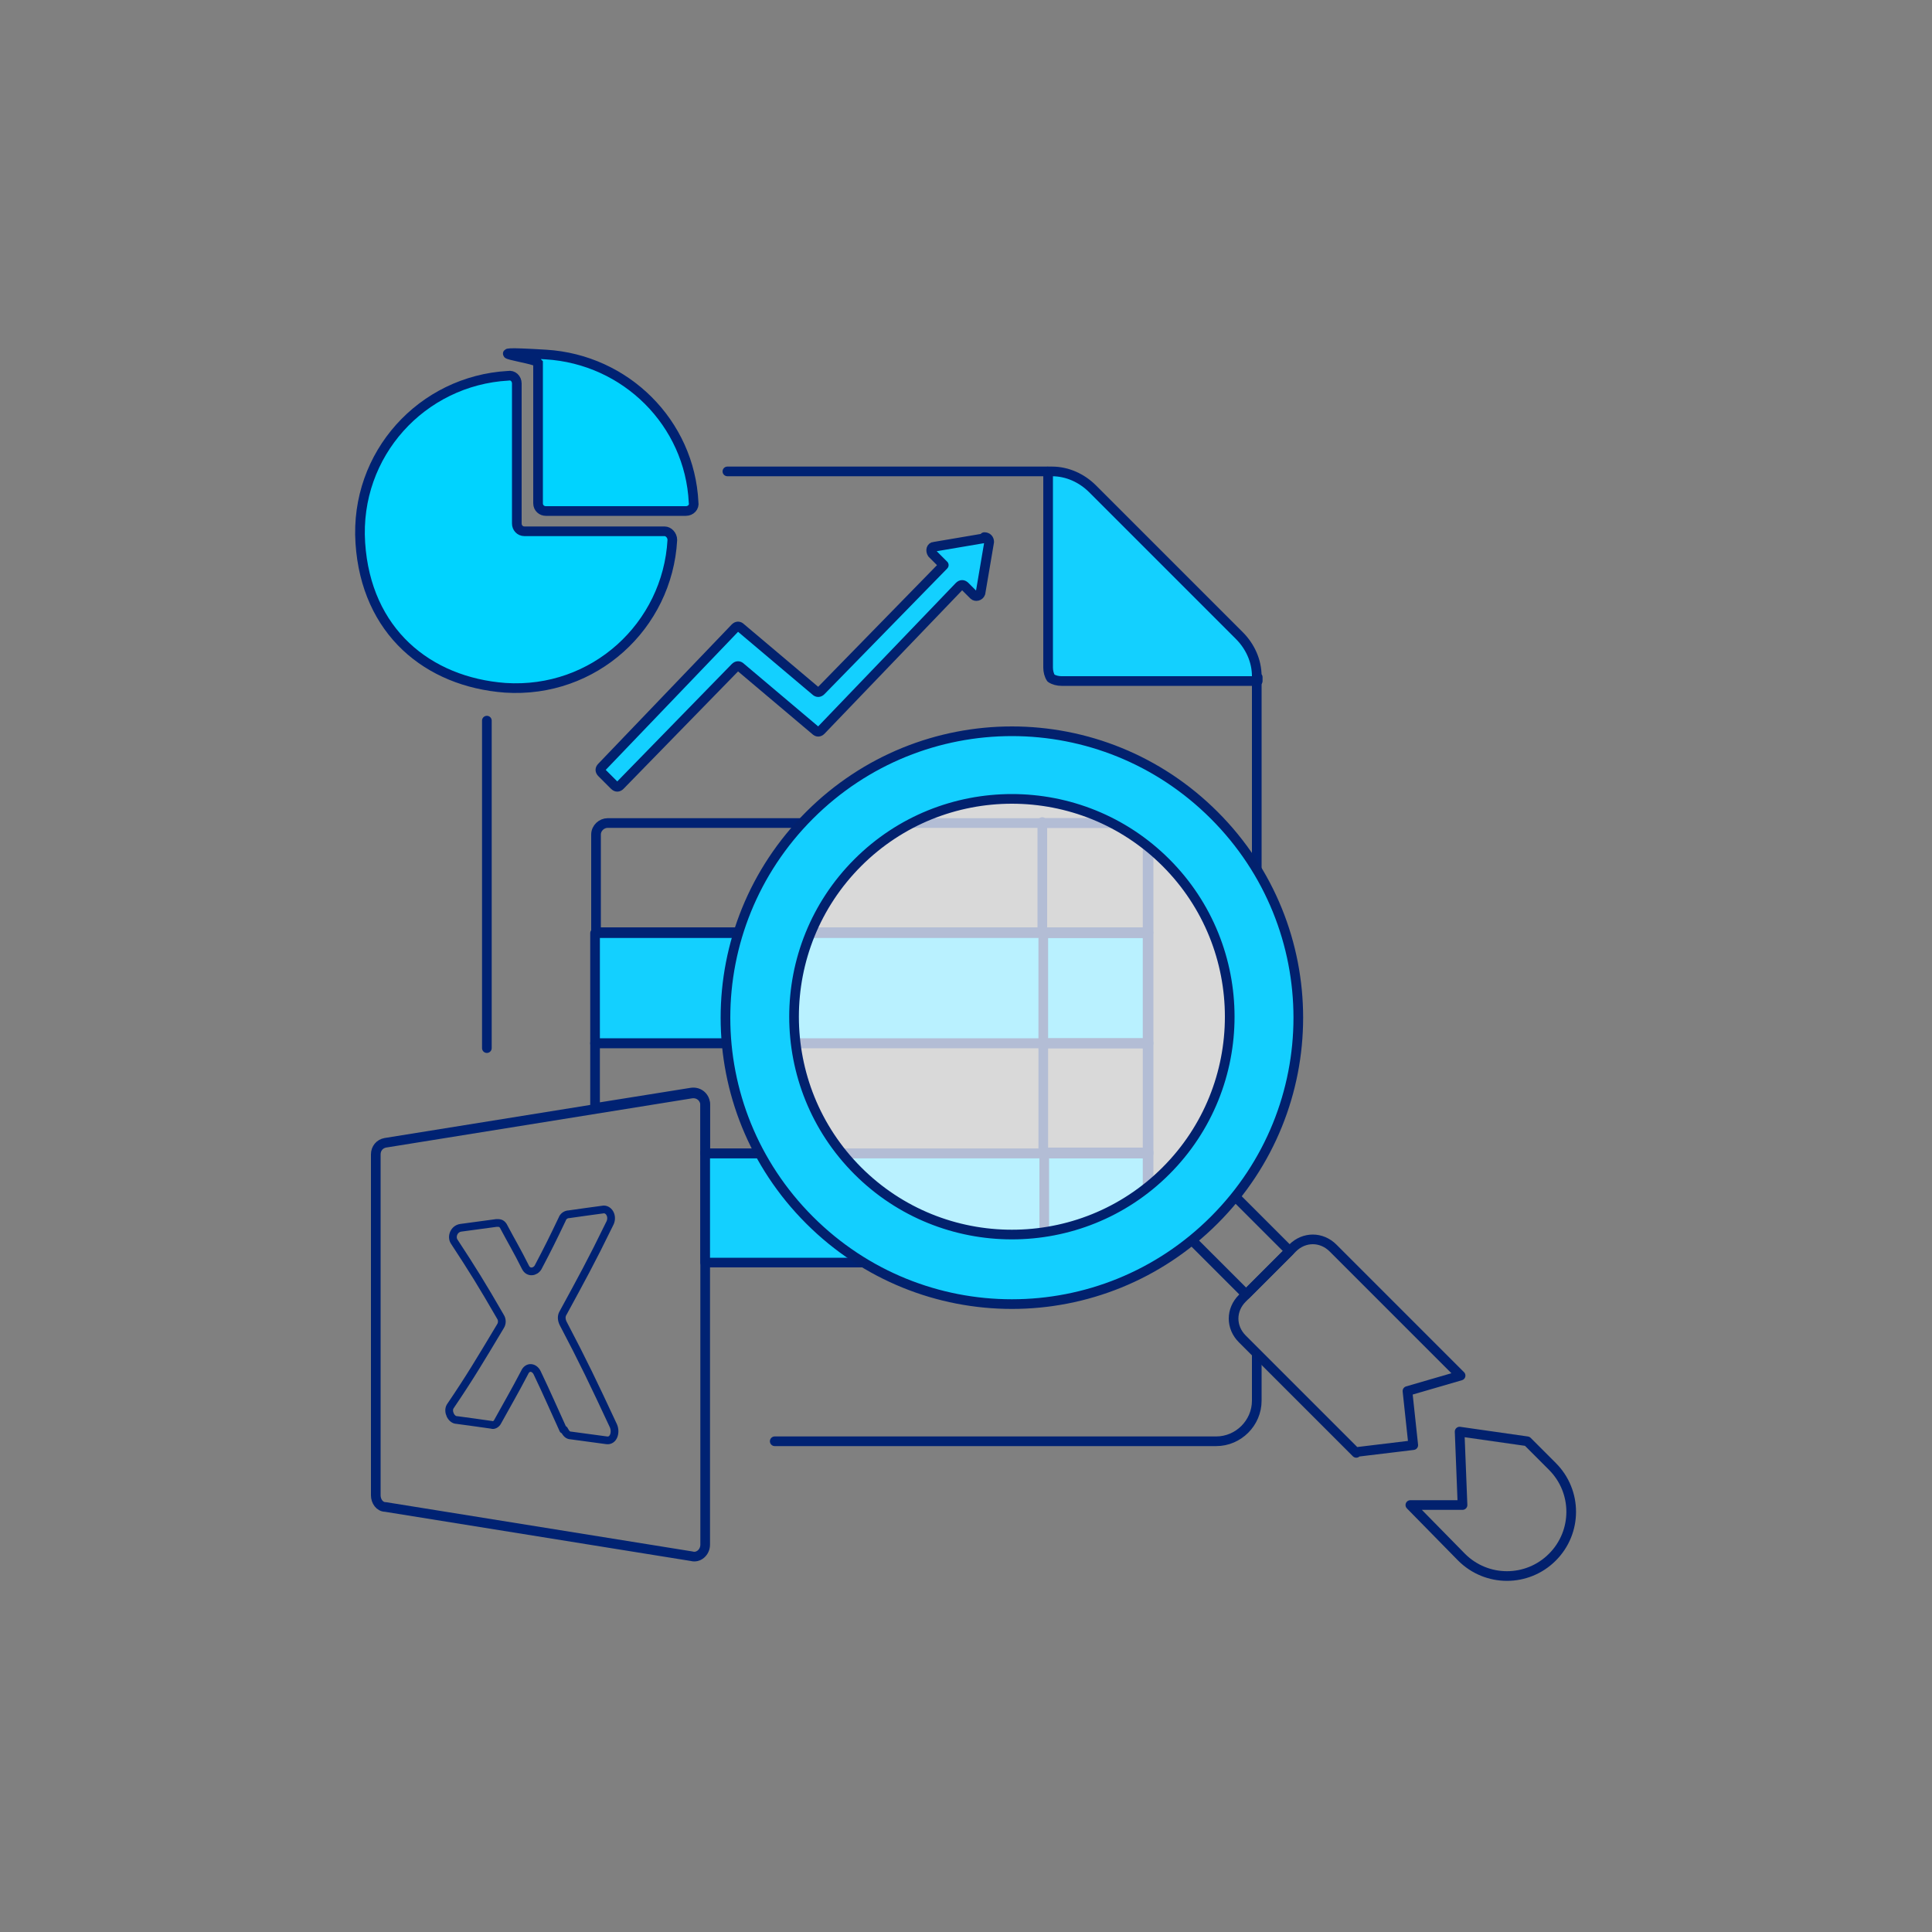 <?xml version="1.0" encoding="UTF-8"?>
<svg id="Layer_1" xmlns="http://www.w3.org/2000/svg" version="1.1" viewBox="0 0 200 200">
  <rect x="0" y="0" width="200" height="200" fill="#808080" stroke="none"/>
  <!-- Generator: Adobe Illustrator 29.0.0, SVG Export Plug-In . SVG Version: 2.1.0 Build 186)  -->
  <defs>
    <style>
      .st0, .st1, .st2, .st3, .st4, .st5, .st6 {
        stroke-linecap: round;
        stroke-linejoin: round;
      }

      .st0, .st2, .st4 {
        fill: none;
      }

      .st0, .st7, .st4, .st6 {
        stroke: #002273;
      }

      .st1 {
        fill: #fff;
        opacity: .7;
      }

      .st1, .st2, .st3, .st5 {
        stroke: #02216e;
      }

      .st3, .st6 {
        fill: #13d0ff;
      }

      .st7 {
        fill: #00d3ff;
        stroke-miterlimit: 10;
      }

      .st4 {
        stroke-width: .8px;
      }

      .st5 {
        fill: #13cfff;
      }
    </style>
  </defs>
  <g>
    <path class="st3" d="M102,55.7l-5.3.9c-.3,0-.4.4-.2.7l1.2,1.2h0s-12.7,13-12.7,13c-.2.2-.4.2-.6,0l-7.7-6.5c-.2-.2-.4-.2-.6,0l-13.8,14.4c-.2.2-.2.4,0,.6l1.3,1.3c.2.2.4.2.6,0l11.9-12.2c.2-.2.4-.2.6,0l7.7,6.5c.2.2.4.2.6,0l14.3-14.9c.2-.2.4-.2.6,0l.9.9c.2.2.6.1.7-.2l.9-5.3c0-.3-.2-.5-.5-.5Z"/>
    <line class="st0" x1="75.3" y1="48.8" x2="108.4" y2="48.8"/>
    <path class="st0" d="M75.3,48.8"/>
    <line class="st0" x1="50.4" y1="108.5" x2="50.4" y2="74.6"/>
    <path class="st0" d="M50.4,108.5"/>
    <path class="st0" d="M130.1,140.2v4.8c0,2.3-1.9,4.2-4.2,4.2h-45.7"/>
    <path class="st0" d="M130.1,137.1"/>
    <line class="st0" x1="130.1" y1="70.5" x2="130.1" y2="103.6"/>
    <path class="st6" d="M130.1,70c0-1.6-.7-3.1-1.8-4.2l-7.6-7.6-7.6-7.6c-1.1-1.1-2.6-1.8-4.2-1.8-.1,0-.3,0-.4,0v20.3c0,.4.1.8.3,1.1.3.2.7.3,1.1.3h20.3c0-.2,0-.3,0-.4Z"/>
    <g>
      <path class="st0" d="M71.6,161.1l-31.7-5.1c-.6,0-1-.6-1-1.2v-35.3c0-.6.4-1.1,1-1.2l31.7-5.1c.8-.1,1.4.5,1.4,1.2v45.5c0,.8-.7,1.4-1.4,1.2Z"/>
      <path class="st4" d="M58.3,148c-1.1-2.4-1.6-3.6-2.7-5.9-.3-.6-1-.7-1.3,0-1.1,2.1-1.7,3.1-2.8,5.1-.1.2-.4.4-.6.3-1.4-.2-2.1-.3-3.6-.5-.6,0-1-.9-.7-1.4,2.1-3.1,3.1-4.8,5.2-8.3.2-.3.2-.7,0-1-1.9-3.3-2.9-4.9-4.8-7.8-.3-.5,0-1.3.7-1.4,1.5-.2,2.2-.3,3.7-.5.3,0,.5,0,.7.3.9,1.7,1.4,2.5,2.3,4.3.3.6,1,.5,1.3,0,1-1.9,1.5-2.9,2.5-5,.1-.3.4-.5.7-.5,1.4-.2,2.1-.3,3.6-.5.6,0,1,.8.6,1.5-1.9,3.9-2.9,5.7-4.8,9.2-.2.3-.2.7,0,1.1,2.1,4,3.1,6.1,5.2,10.6.3.7,0,1.6-.7,1.5-1.5-.2-2.2-.3-3.7-.5-.3,0-.5-.2-.7-.6Z"/>
    </g>
    <g>
      <path class="st6" d="M73,119.3v11.4h44.6c.7,0,1.2-.6,1.2-1.2v-10.1h-45.8Z"/>
      <path class="st0" d="M62.9,85.2h54.8c.7,0,1.2.6,1.2,1.2v10.1h-57.2v-10.1c0-.7.6-1.2,1.2-1.2Z"/>
      <rect class="st6" x="61.6" y="96.6" width="57.2" height="11.4"/>
      <path class="st0" d="M108,85.2h9.6c.7,0,1.2.6,1.2,1.2v10.1h-10.9v-11.4h0Z"/>
      <rect class="st0" x="108" y="96.6" width="10.9" height="11.4"/>
      <rect class="st0" x="108" y="108" width="10.9" height="11.4"/>
      <path class="st0" d="M108,119.3h10.9v10.1c0,.7-.6,1.2-1.2,1.2h-9.6v-11.4h0Z"/>
      <path class="st0" d="M61.6,108v6.7l10-1.6c.8-.1,1.4.5,1.4,1.2v5.1h45.8v-11.4h-57.2Z"/>
    </g>
    <path class="st7" d="M55.7,37.6v14.5c0,.5.4.8.8.8h14.5c.5,0,.9-.4.8-.9-.4-8.2-7-14.8-15.3-15.3s-.9.4-.9.8Z"/>
    <path class="st7" d="M52.6,38.9c-8.9.5-15.9,8.1-15.3,17.3s7,14.4,15,15c9.2.6,16.8-6.4,17.3-15.3,0-.5-.4-.9-.8-.9h-14.5c-.5,0-.8-.4-.8-.8v-14.5c0-.5-.4-.9-.9-.8Z"/>
  </g>
  <ellipse class="st1" cx="104.6" cy="105.2" rx="25.8" ry="26.4"/>
  <g>
    <path class="st2" d="M151.2,142.4"/>
    <path class="st2" d="M140.4,150.4l-11.8-11.8c-1.2-1.2-1.2-3,0-4.2l5.2-5.2c1.2-1.2,3-1.2,4.2,0l13.2,13.2-5.5,1.6.6,5.6-5.8.7Z"/>
    <path class="st2" d="M158.1,149.2l2.6,2.6c2.6,2.6,2.6,6.8,0,9.4h0c-2.6,2.6-6.8,2.6-9.4,0l-5.3-5.4h5.4l-.3-7.6,7,1Z"/>
    <path class="st2" d="M125.7,126.2c-.8.8-1.6,1.5-2.4,2.1l5.7,5.7,4.5-4.5-5.7-5.7c-.7.8-1.4,1.6-2.1,2.4Z"/>
    <path class="st5" d="M83.8,84.4c-11.6,11.6-11.6,30.3,0,41.9,11.6,11.6,30.3,11.6,41.9,0,11.6-11.6,11.6-30.3,0-41.9-11.6-11.6-30.3-11.6-41.9,0ZM120.7,121.2c-8.8,8.8-23.1,8.8-31.9,0s-8.8-23.1,0-31.9c8.8-8.8,23.1-8.8,31.9,0,8.8,8.8,8.8,23.1,0,31.9Z"/>
  </g>
</svg>